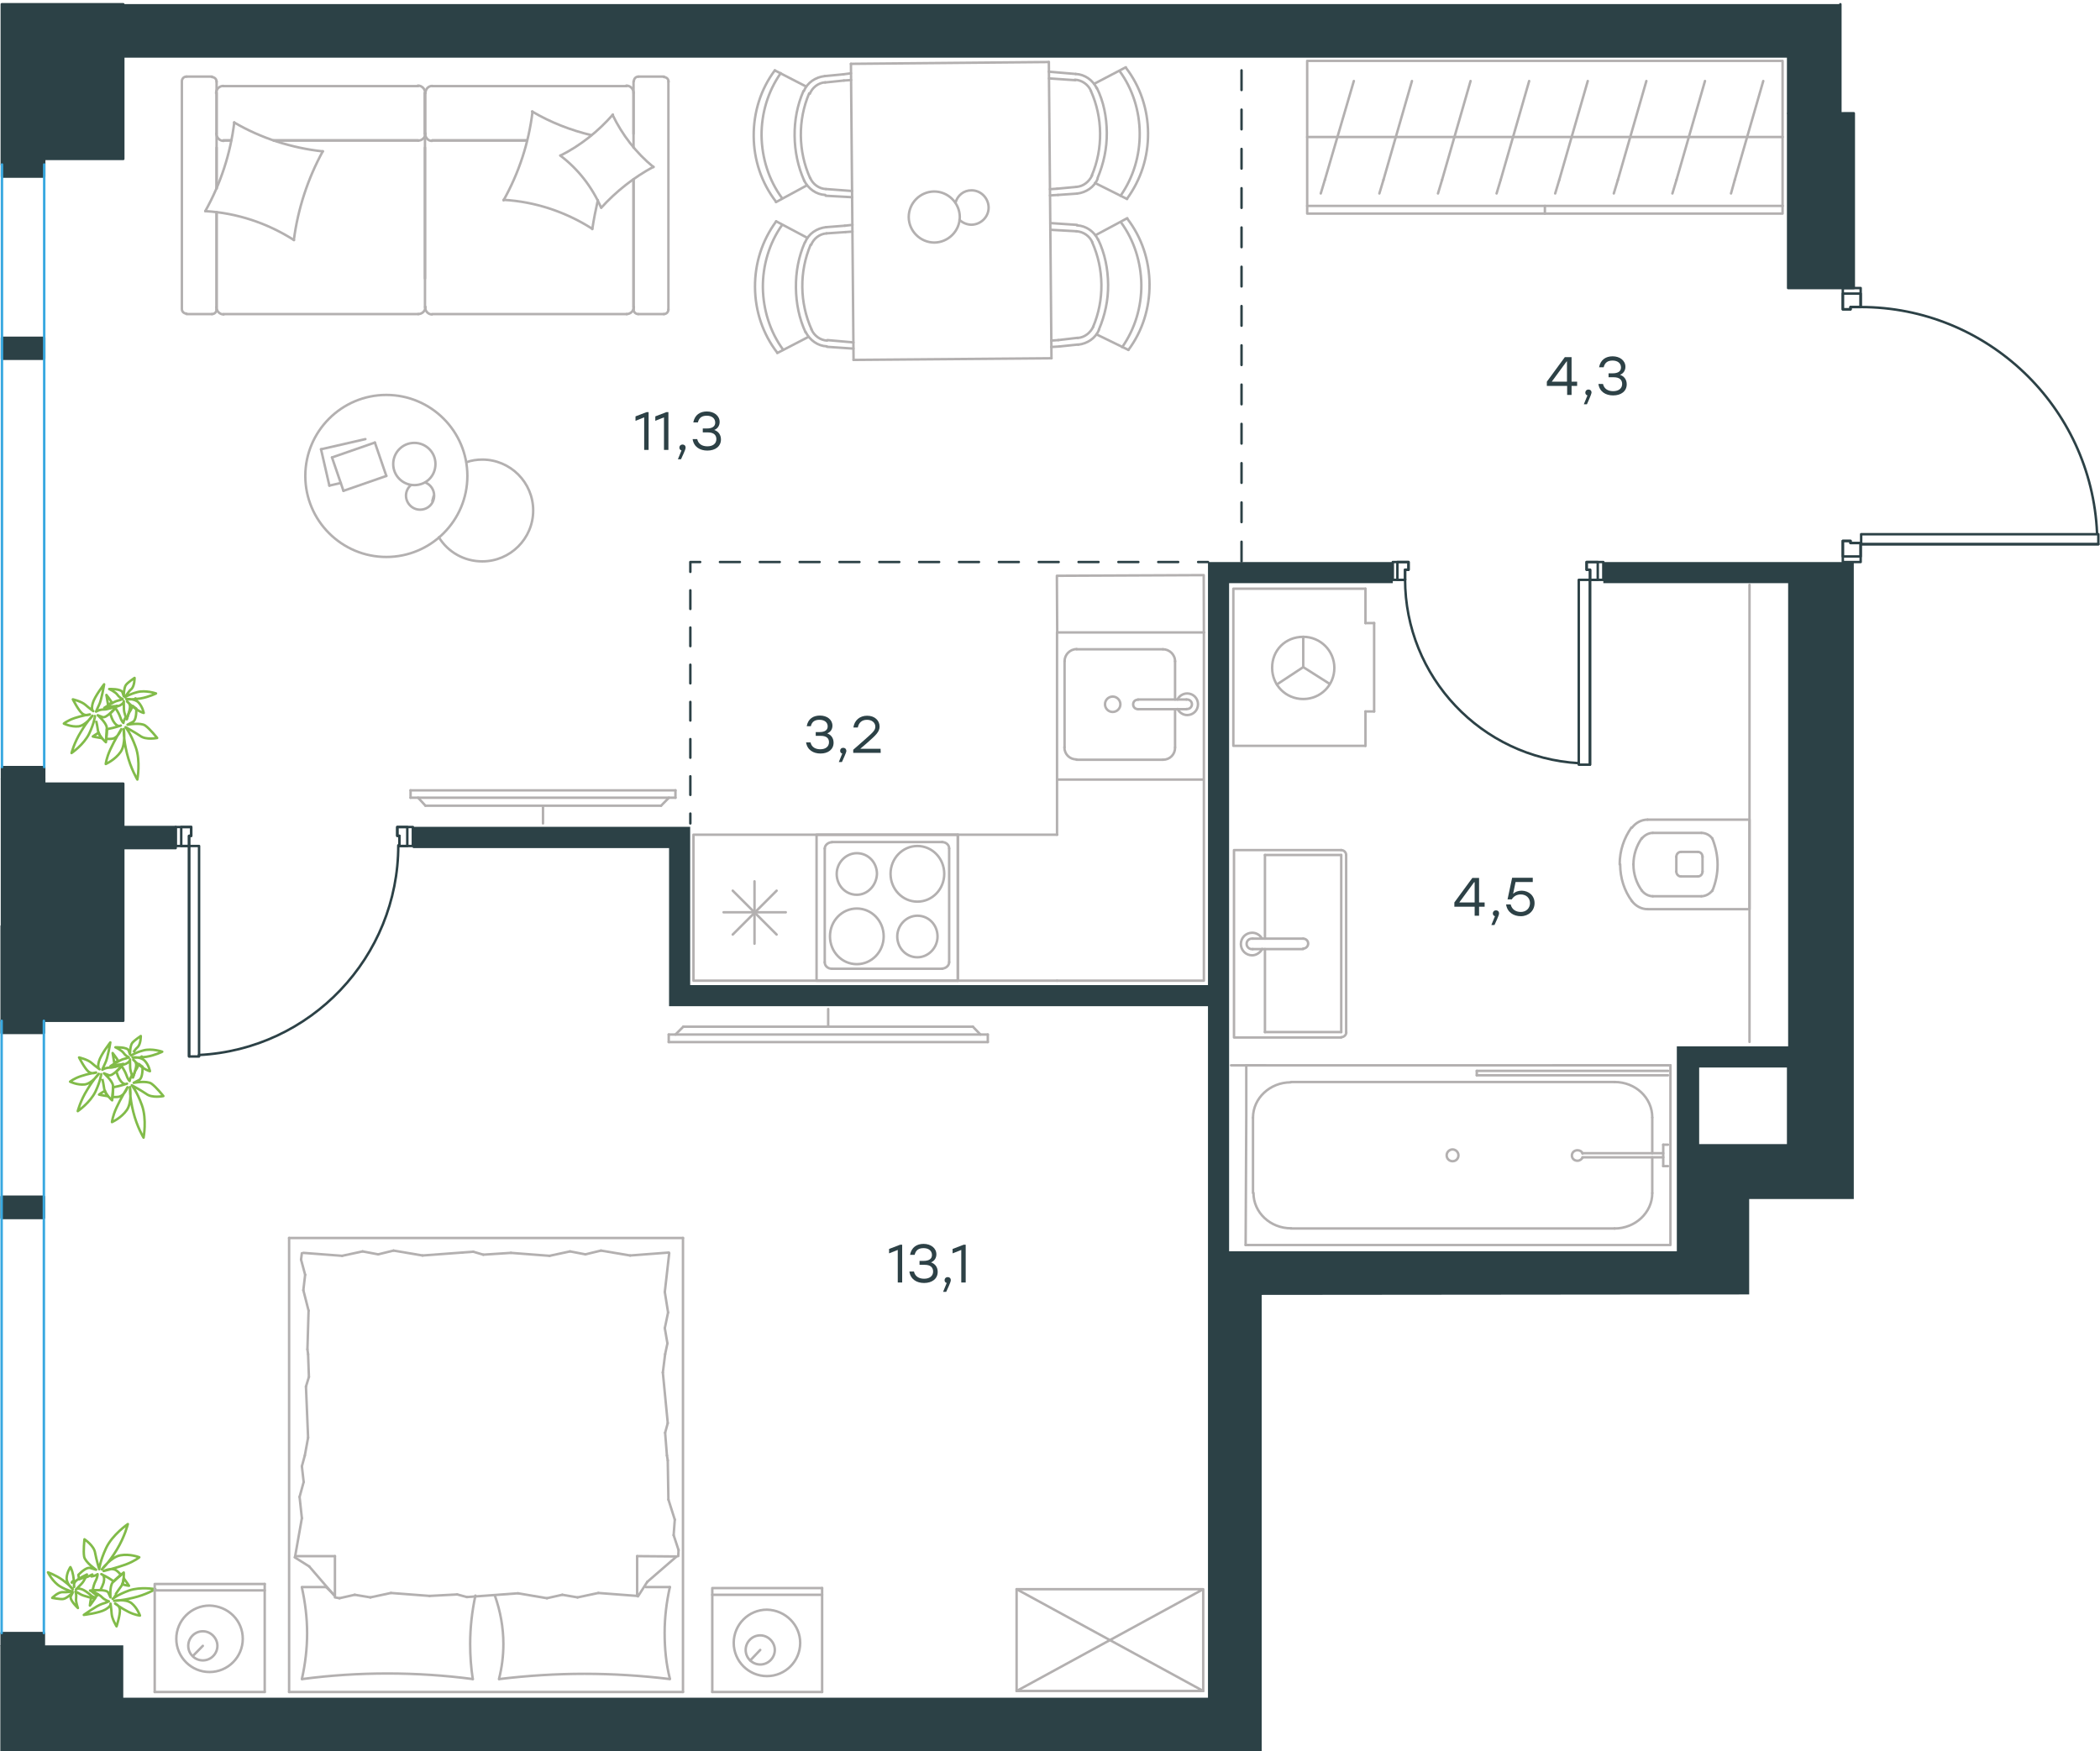 <?xml version="1.0" encoding="utf-8"?>
<!-- Generator: Adobe Illustrator 26.5.0, SVG Export Plug-In . SVG Version: 6.00 Build 0)  -->
<svg version="1.1" id="Слой_1" xmlns="http://www.w3.org/2000/svg" xmlns:xlink="http://www.w3.org/1999/xlink" x="0px" y="0px"
	 viewBox="0 0 1282.8 1070" style="enable-background:new 0 0 1282.8 1070;" xml:space="preserve">
<style type="text/css">
	.st0{fill:#2C4146;}
	.st1{fill:none;stroke:#2C4146;stroke-width:1.5;stroke-linecap:round;stroke-linejoin:round;stroke-miterlimit:10;}
	.st2{fill:none;stroke:#38A8E0;stroke-width:1.5;stroke-linecap:round;stroke-linejoin:round;stroke-miterlimit:10;}
	.st3{fill:none;stroke:#2C4146;stroke-width:1.5;stroke-linecap:round;stroke-linejoin:round;}
	.st4{fill:none;stroke:#2C4146;stroke-width:1.5;stroke-linecap:round;stroke-linejoin:round;stroke-dasharray:12.17,12.17;}
	.st5{fill:none;stroke:#2C4146;stroke-width:1.5;stroke-linecap:round;stroke-linejoin:round;stroke-dasharray:11.362,11.362;}
	.st6{fill:none;stroke:#B3B0B0;stroke-width:1.5;stroke-linecap:round;stroke-linejoin:round;stroke-miterlimit:10;}
	.st7{fill:none;stroke:#81BB49;stroke-width:1.5;stroke-linecap:round;stroke-linejoin:round;stroke-miterlimit:10;}
	
		.st8{fill:none;stroke:#2C4146;stroke-width:1.5;stroke-linecap:round;stroke-linejoin:round;stroke-miterlimit:10;stroke-dasharray:12;}
	.st9{fill:#2D4146;}
</style>
<polygon class="st0" points="107.3,518.2 107.3,505.3 75.3,505.3 75.3,478.8 27,478.8 27,476 1.2,476 1.2,511.4 1.2,565.8 1,565.8 
	1,591.7 1,623.7 26.9,623.7 27,623.7 75.3,623.7 75.3,518.2 "/>
<polygon class="st1" points="107.3,518.2 107.3,505.3 75.3,505.3 75.3,478.8 27,478.8 27,476 1.2,476 1.2,511.4 1.2,565.8 1,565.8 
	1,591.7 1,623.7 26.9,623.7 27,623.7 75.3,623.7 75.3,518.2 "/>
<path class="st0" d="M748.4,764.6l0.5,26.6l319.6-0.3v-11.5v-46.8h23.8h40.1V343.4h-40.1H979.4v10.9v2h112.9v283h-55.1h-12.9v60.5
	v0.7V766h11.6v-1.5H758.7H747l18.6,26.1h4.9h-19.7V356.3h100v-12.9h-100h-12.9v258.5H421.6V557v-38.8v-1.4v-11.6H252.2v11.6v1.4
	h156.5V557v57.8h12.9h316.3v181.6V908v0.7v32.7v95.9H75.3v-32H27h-1H0.2c0,89.5,0-24.8,0,64.7h25.9h1h48.3v-0.1H738h32.7v-304
	 M1092.3,651.5v48.3h-55.1v-48.3H1092.3z"/>
<path class="st1" d="M1092.3,651.5v48.3h-55.1v-48.3H1092.3z"/>
<path class="st0" d="M75.4,2.5L75.4,2.5H27.1l0,0H1.2v31.9V65v35.4h25.9V97h48.3V34.5h1017v34.7V176h40.1v-66.7h-0.1V69.2h-40.1h32
	V2.5l0,0"/>
<path class="st1" d="M75.3,2.6L75.3,2.6H27l0,0H1.1v31.9v30.6v35.4H27v-3.4h48.3V34.5h1017v34.7V176h40.1v-66.7v-0.1v-40l-40.2,0.1
	h32V2.6l0,0"/>
<rect x="1.2" y="468.7" class="st0" width="25.8" height="7.4"/>
<rect x="1.2" y="468.7" class="st1" width="25.8" height="7.4"/>
<rect x="1.2" y="100.5" class="st0" width="25.8" height="7.4"/>
<rect x="1.2" y="100.5" class="st1" width="25.8" height="7.4"/>
<rect x="1.2" y="206.4" class="st0" width="25.8" height="12.8"/>
<rect x="1.2" y="206.4" class="st1" width="25.8" height="12.8"/>
<line class="st2" x1="1.2" y1="100.5" x2="1.2" y2="468.7"/>
<line class="st2" x1="27" y1="100.5" x2="27" y2="468.7"/>
<path class="st1" d="M1132.5,734.9"/>
<polygon class="st1" points="1125.7,343.4 1136.6,343.4 1136.6,331.8 1130.4,331.8 1130.4,330.5 1125.7,330.5 "/>
<polygon class="st1" points="1125.7,176 1125.7,189 1130.4,189 1130.4,187.6 1136.6,187.6 1136.6,176 "/>
<polygon class="st1" points="1125.7,340 1136.6,340 1136.6,331.8 1130.4,331.8 1130.4,330.5 1125.7,330.5 "/>
<polygon class="st1" points="1136.6,179.4 1125.7,179.4 1125.7,189 1130.4,189 1130.4,187.6 1136.6,187.6 "/>
<rect x="1136.9" y="326.4" class="st1" width="144.9" height="6.1"/>
<line class="st1" x1="1281.8" y1="332.5" x2="1136.9" y2="332.5"/>
<path class="st1" d="M1136.6,187.6c77.3,0,141,60.9,144.4,138.1"/>
<polygon class="st1" points="107.3,505.3 107.3,516.9 115.5,516.9 115.5,510.7 116.8,510.7 116.8,505.3 "/>
<polygon class="st1" points="252.2,505.3 242.7,505.3 242.7,510.7 244,510.7 244,516.9 252.2,516.9 "/>
<rect x="115.5" y="516.9" class="st1" width="6.1" height="128.6"/>
<polygon class="st1" points="110.7,505.3 110.7,516.9 115.5,516.9 115.5,510.7 116.8,510.7 116.8,505.3 "/>
<polygon class="st1" points="248.8,516.9 248.8,505.3 242.7,505.3 242.7,510.7 244,510.7 244,516.9 "/>
<line class="st1" x1="115.5" y1="645.4" x2="115.5" y2="516.9"/>
<path class="st1" d="M121.5,644.6c68.2-3.4,121.8-59.8,121.8-128.1"/>
<polygon class="st1" points="979.4,354.3 971.3,354.3 971.3,348.1 969.2,348.1 969.2,343.4 979.4,343.4 "/>
<polygon class="st1" points="860.4,343.4 860.4,348.1 858.3,348.1 858.3,354.3 850.8,354.3 850.8,343.4 "/>
<rect x="964.4" y="354.3" class="st1" width="6.8" height="112.9"/>
<polygon class="st1" points="976,354.3 971.3,354.3 971.3,348.1 969.2,348.1 969.2,343.4 976,343.4 "/>
<polygon class="st1" points="853.6,343.4 860.4,343.4 860.4,348.1 858.3,348.1 858.3,354.3 853.6,354.3 "/>
<line class="st1" x1="971.3" y1="467.2" x2="971.3" y2="354.3"/>
<path class="st1" d="M858.3,353.9c0,59.7,46.6,109,106.1,112.4"/>
<g>
	<g>
		<line class="st3" x1="737.9" y1="343.4" x2="731.9" y2="343.4"/>
		<line class="st4" x1="719.7" y1="343.4" x2="433.8" y2="343.4"/>
		<polyline class="st3" points="427.7,343.4 421.7,343.4 421.7,349.4 		"/>
		<line class="st5" x1="421.7" y1="360.7" x2="421.7" y2="491.4"/>
		<line class="st3" x1="421.7" y1="497.1" x2="421.7" y2="503.1"/>
	</g>
</g>
<polyline class="st6" points="621,1033.2 735,1033.2 735,971 713.6,971 621,971 621,1033.2 735,971 "/>
<polyline class="st6" points="621,971 735,1033.2 621,1033.2 "/>
<path class="st7" d="M86.2,646.2c0-0.3,0.2-0.6,0.3-0.7h0.1c0,0.2,0.1,0.5,0.1,1C86.5,646.4,86.3,646.4,86.2,646.2z M69.8,649.5
	c-0.6-3.4-1-6.1-1-6.1s1.7,2.1,3.4,4.7C71.3,648.5,70.5,649,69.8,649.5z M70.3,651.8c-0.1-0.3-0.2-0.6-0.3-1c1-0.2,2.4-0.3,3.6-0.4
	l0.1,0.2C72.8,650.9,71.5,651.5,70.3,651.8z M66,669.8c-3-0.4-5.5-1-5.5-1s1.5-1.2,3.6-2.3C64.4,667.9,65.3,668.9,66,669.8z
	 M80.5,663.1c0,0,3.1,3.6,6.2,12.2c3.1,8.6,1,19.8,1,19.8s-4-6.5-6.3-15.8c-2.3-9.2-2-15.1-2-15.1s1.4,9.2-1.9,14
	c-3.4,4.9-9.1,7.4-9.1,7.4s0.3-3.5,2.8-8.9c2.5-5.5,6.7-12.4,6.7-12.4s-1.7,5-5.2,5.8c-1,0.2-2.5,0.2-4.1,0.2c0.1-1.7,0.4-4,0.4-5.9
	c0.3-0.1,0.6-0.1,0.8-0.2c3.8-0.7,7.8-2.1,7.8-2.1s-2.1,1.5-4.6-2.7c-0.7-1.2-1.3-2.8-1.9-4.6c1.2-1.1,2.4-2.4,3.2-3.4
	c1.3,1.9,2.3,3.8,2.7,4.9c1.2,3.6,2.2,4.2,2.2,4.2s0.1-1.7,1.6-3.7c0.3,0.8,0.5,1.2,0.5,1.2s0.5-1.5,1.1-3.3c0.9-1.3,1.8-3,2.5-4.6
	c0.6,0.6,1.3,1,2.1,1.6l0.1,0.2c0,3.4-0.4,6.9-2,7.9l-3.4,1.8c0,0,8-1.5,10.8,0.5c2.9,2,7.3,7.6,7.3,7.6s-6.9,1.4-10.4-1.3
	C85.7,665.9,80.5,663.1,80.5,663.1z"/>
<path class="st7" d="M63.6,664.9c0.4,3.6,4.9,7.4,4.9,7.4s0.9-6.1,0.5-9.1s-5.5-7.4-5.5-7.4l2.9,1.1c2.5,1,7.6-5.4,8.9-6.9
	c-0.2,0.1-0.5,0.1-0.8,0.2c-1.7,0.7-4.9,2.1-7,2.1c-2.9-0.1-5,1.3-5,1.3s0.4-1.3,1.8-4.1c1.5-2.7,3.1-12.6,3.1-12.6s-5.9,7.5-7,11.7
	s0.4,4.7,0.4,4.7s-2.5-1.8-4.9-3.9c-2.4-2.1-7.6-3.3-7.6-3.3s3.5,6.9,5.8,8.7c2.2,1.7,4.6,0.5,4.6,0.5s-4.8,0.7-9.2,2.2
	c-4.5,1.5-6.7,3.4-6.7,3.4s4.4,2.2,9,1.7c4.6-0.7,8.5-6.5,8.5-6.5s-3,3-7,9.7c-4.2,6.7-5.8,13.1-5.8,13.1s7.5-5.1,10.8-11.9
	c3.2-6.8,3.5-10.7,3.5-10.7S63.1,661,63.6,664.9z"/>
<path class="st7" d="M84.2,639.7c1.9-2.1,1.8-6.7,1.8-6.7s-3.8,2.5-5.2,4.2s-1.4,7-1.4,7l-0.8-2.3c-0.8-2.3-8.1-2-8.1-2
	s3.8,1.7,5.1,3.6c1.4,1.9,3.1,2.5,3.1,2.5s-0.8,0.5-2.9,1c-2.3,0.4-8.3,4.4-8.3,4.4s6.9-0.1,9.6-1.5c2.7-1.5,2.3-2.6,2.3-2.6
	s0,2.4,0.1,4.8c0,2.5,1.7,6.3,1.7,6.3s2.1-5.6,2-7.8s-1.8-3.1-1.8-3.1s2.5,2.6,5.4,4.6s4.8,2.4,4.8,2.4s-0.7-3.8-3.2-6.4
	c-2.5-2.6-7.4-2-7.4-2s2.8,0.4,8.4-0.4c5.4-0.9,9.7-3.1,9.7-3.1s-6.3-2.2-11.5-0.8s-7.4,3.1-7.4,3.1S82.2,641.4,84.2,639.7z"/>
<path class="st7" d="M44.6,966.7c-0.2,0.2-0.6,0.2-0.7,0.3l-0.1-0.1c0.1-0.1,0.3-0.4,0.6-0.8C44.6,966.4,44.7,966.5,44.6,966.7z
	 M58.5,976c-1.9,2.8-3.6,5-3.6,5s0.3-2.7,0.9-5.8C56.8,975.7,57.7,975.9,58.5,976z M59.8,974.1c-0.2,0.3-0.3,0.6-0.5,0.9
	c-0.8-0.6-1.9-1.5-2.8-2.2v-0.2C57.4,972.9,58.7,973.4,59.8,974.1z M75.6,964.3c1.8,2.4,3.2,4.6,3.2,4.6s-1.9-0.2-4.1-0.9
	C75.3,966.8,75.5,965.5,75.6,964.3z M60.6,958.8c0,0,0.4-4.7,4.2-12.9c3.9-8.3,13.3-14.7,13.3-14.7s-1.8,7.5-6.7,15.6
	c-4.9,8.1-9.2,12.1-9.2,12.1s5.5-7.5,11.3-8.6c5.9-1.1,11.6,1.2,11.6,1.2s-2.7,2.3-8.3,4.4c-5.7,2.1-13.5,4-13.5,4s4.8-2.4,7.7-0.4
	c0.9,0.6,1.9,1.6,3,2.8c-1.3,1.1-3.1,2.6-4.4,3.9c-0.3-0.1-0.5-0.4-0.7-0.4c-3.1-2.2-7-4-7-4s2.6,0.4,1.4,5.2
	c-0.4,1.3-1.1,2.9-2,4.6c-1.6-0.1-3.4,0-4.7,0.2c0.4-2.3,1-4.3,1.6-5.4c1.7-3.4,1.4-4.6,1.4-4.6s-1.3,1.1-3.7,1.4
	c0.4-0.8,0.5-1.2,0.5-1.2s-1.4,0.7-3.1,1.5c-1.6,0.2-3.4,0.8-5,1.5c-0.1-0.8-0.2-1.6-0.4-2.6v-0.2c2.4-2.4,5.2-4.6,7.1-4.2l3.7,1.1
	c0,0-6.7-4.6-7.3-8s0.2-10.6,0.2-10.6s5.9,3.9,6.5,8.3C58.9,953.1,60.6,958.8,60.6,958.8z"/>
<path class="st7" d="M73.8,969.5c2.3-2.9,1.8-8.7,1.8-8.7s-4.9,3.7-6.8,6.1c-1.9,2.4-1.3,9.1-1.3,9.1l-1.3-2.8
	c-1-2.4-9.2-1.5-11.2-1.4c0.2,0,0.4,0.3,0.7,0.4c1.7,0.7,4.9,2,6.4,3.5c2,2.1,4.4,2.7,4.4,2.7s-1.2,0.7-4.2,1.6
	c-3,0.9-11.1,6.7-11.1,6.7s9.5-1.1,13.2-3.3c3.8-2.2,3.1-3.6,3.1-3.6s0.5,3,0.7,6.2s3,7.7,3,7.7s2.4-7.4,2-10.3
	c-0.3-2.8-2.9-3.6-2.9-3.6s3.9,2.9,8.1,5s7.1,2.3,7.1,2.3s-1.6-4.7-5.2-7.6c-3.8-2.8-10.6-1.4-10.6-1.4s4.2,0,11.8-1.9
	c7.7-1.8,13.4-5.2,13.4-5.2s-8.9-1.7-16.1,0.8c-7.1,2.6-10,5.1-10,5.1S71.4,972.7,73.8,969.5z"/>
<g>
	<rect x="1" y="997.8" class="st0" width="25.8" height="7.5"/>
	<rect x="1" y="997.8" class="st1" width="25.8" height="7.5"/>
	<rect x="1" y="623.6" class="st0" width="25.8" height="7.5"/>
	<rect x="1" y="623.6" class="st1" width="25.8" height="7.5"/>
	<rect x="1" y="731.2" class="st0" width="25.8" height="13"/>
	<rect x="1" y="731.2" class="st1" width="25.8" height="13"/>
	<line class="st2" x1="1" y1="623.7" x2="1" y2="997.8"/>
	<line class="st2" x1="26.8" y1="623.7" x2="26.8" y2="997.8"/>
	<path class="st7" d="M38,972.8c-2.8,0.1-6.1,3.5-6.1,3.5s4.5,0.9,6.6,0.7c2.2-0.2,5.9-3.9,5.9-3.9l-1.1,2.2
		c-1.1,2.2,4.3,7.2,4.3,7.2s-1.5-3.9-1.1-6.1c0.3-2.4-0.4-3.9-0.4-3.9s0.9,0.2,2.7,1.4c1.9,1.3,8.9,2.8,8.9,2.8s-4.9-4.8-7.8-5.7
		s-3.5,0.2-3.5,0.2s1.6-1.7,3.4-3.5s3.3-5.7,3.3-5.7s-5.4,2.5-6.9,4.1s-0.9,3.5-0.9,3.5s0-3.6-0.6-7s-1.7-5.1-1.7-5.1
		s-2.2,3.2-2.3,6.8c0,3.6,3.8,6.7,3.8,6.7s-1.7-2.3-6.2-5.6c-4.5-3.2-9-4.7-9-4.7s2.9,6,7.6,8.7s7.4,3,7.4,3S40.7,973,38,972.8z"/>
</g>
<path class="st7" d="M82.4,427.4c0-0.3,0.2-0.6,0.3-0.7h0.1c0,0.2,0.1,0.5,0.1,1C82.6,427.6,82.5,427.6,82.4,427.4z M66,430.7
	c-0.6-3.4-1-6.1-1-6.1s1.7,2.1,3.4,4.7C67.4,429.7,66.6,430.2,66,430.7z M66.5,432.9c-0.1-0.3-0.2-0.6-0.3-1c1-0.2,2.4-0.3,3.6-0.4
	l0.1,0.2C68.9,432.1,67.7,432.7,66.5,432.9z M62.2,451c-3-0.4-5.5-1-5.5-1s1.5-1.2,3.6-2.3C60.6,449.1,61.4,450.1,62.2,451z
	 M76.7,444.3c0,0,3.1,3.6,6.2,12.2s1,19.8,1,19.8s-4-6.5-6.3-15.8c-2.3-9.2-2-15.1-2-15.1s1.4,9.2-1.9,14c-3.4,4.9-9.1,7.4-9.1,7.4
	s0.3-3.5,2.8-8.9c2.5-5.5,6.7-12.4,6.7-12.4s-1.7,5-5.2,5.8c-1,0.2-2.5,0.2-4.1,0.2c0.1-1.7,0.4-4,0.4-5.9c0.3-0.1,0.6-0.1,0.8-0.2
	c3.8-0.7,7.8-2.1,7.8-2.1s-2.1,1.5-4.6-2.7c-0.7-1.2-1.3-2.8-1.9-4.6c1.2-1.1,2.4-2.4,3.2-3.4c1.3,1.9,2.3,3.8,2.7,4.9
	c1.2,3.6,2.2,4.2,2.2,4.2s0.1-1.7,1.6-3.7c0.3,0.8,0.5,1.2,0.5,1.2s0.5-1.5,1.1-3.3c0.9-1.3,1.8-3,2.5-4.6c0.6,0.6,1.3,1,2.1,1.6
	l0.1,0.2c0,3.4-0.4,6.9-2,7.9l-3.4,1.8c0,0,8-1.5,10.8,0.5c2.9,2,7.3,7.6,7.3,7.6s-6.9,1.4-10.4-1.3
	C81.9,447.1,76.7,444.3,76.7,444.3z"/>
<path class="st7" d="M59.8,446.1c0.4,3.6,4.9,7.4,4.9,7.4s0.9-6.1,0.5-9.1s-5.5-7.4-5.5-7.4l2.9,1.1c2.5,1,7.6-5.4,8.9-6.9
	c-0.2,0.1-0.5,0.1-0.8,0.2c-1.7,0.7-4.9,2.1-7,2.1c-2.9-0.1-5,1.3-5,1.3s0.4-1.3,1.8-4.1c1.5-2.7,3.1-12.6,3.1-12.6s-5.9,7.5-7,11.7
	s0.4,4.7,0.4,4.7s-2.5-1.8-4.9-3.9s-7.6-3.3-7.6-3.3s3.5,6.9,5.8,8.7c2.2,1.7,4.6,0.5,4.6,0.5s-4.8,0.7-9.2,2.2
	c-4.5,1.5-6.7,3.4-6.7,3.4s4.4,2.2,9,1.7c4.6-0.7,8.5-6.5,8.5-6.5s-3,3-7,9.7c-4.2,6.7-5.8,13.1-5.8,13.1s7.5-5.1,10.8-11.9
	c3.2-6.8,3.5-10.7,3.5-10.7S59.3,442.2,59.8,446.1z"/>
<path class="st7" d="M80.4,420.9c1.9-2.1,1.8-6.7,1.8-6.7s-3.8,2.5-5.2,4.2c-1.4,1.7-1.4,7-1.4,7l-0.8-2.4c-0.8-2.3-8.1-2-8.1-2
	s3.8,1.7,5.1,3.6c1.4,1.9,3.1,2.5,3.1,2.5s-0.8,0.5-2.9,1c-2.3,0.4-8.3,4.4-8.3,4.4s6.9-0.1,9.6-1.5c2.7-1.5,2.3-2.6,2.3-2.6
	s0,2.4,0.1,4.8c0,2.5,1.7,6.3,1.7,6.3s2.1-5.6,2-7.8c-0.1-2.2-1.8-3.1-1.8-3.1s2.5,2.6,5.4,4.6s4.8,2.4,4.8,2.4s-0.7-3.8-3.2-6.4
	s-7.4-2-7.4-2s2.8,0.4,8.4-0.4c5.4-0.9,9.7-3.1,9.7-3.1s-6.3-2.2-11.5-0.8c-5.2,1.4-7.4,3.1-7.4,3.1S78.3,422.6,80.4,420.9z"/>
<polyline class="st6" points="760.9,760.7 1020.4,760.7 1020.4,650.9 "/>
<line class="st6" x1="762.7" y1="760.7" x2="762.7" y2="760.7"/>
<line class="st6" x1="1009.3" y1="682.9" x2="1009.3" y2="704.6"/>
<polyline class="st6" points="760.9,760.7 761.3,681.8 761.3,650.9 1018.9,650.9 "/>
<line class="st6" x1="765.4" y1="728.9" x2="765.4" y2="682.9"/>
<line class="st6" x1="1009.3" y1="707.1" x2="1009.3" y2="728.9"/>
<line class="st6" x1="986.3" y1="750.6" x2="788.6" y2="750.6"/>
<line class="st6" x1="788.6" y1="661.1" x2="986.3" y2="661.1"/>
<path class="st6" d="M765.7,728.9c0,11.9,10.2,21.6,23,21.6"/>
<path class="st6" d="M1009.3,682.7c0-11.9-10.2-21.6-23-21.6"/>
<path class="st6" d="M788.4,661.3c-12.6,0-23,9.7-23,21.6"/>
<path class="st6" d="M986.3,750.6c12.6,0,23-9.7,23-21.6"/>
<path class="st6" d="M883.7,705.9c0-2,1.7-3.6,3.6-3.6s3.6,1.6,3.6,3.6s-1.5,3.6-3.6,3.6C885.4,709.5,883.7,708,883.7,705.9"/>
<line class="st6" x1="902.1" y1="657" x2="902.1" y2="654.3"/>
<line class="st6" x1="1018.9" y1="657" x2="902.1" y2="657"/>
<line class="st6" x1="902.1" y1="654.3" x2="1019" y2="654.3"/>
<polyline class="st6" points="1020.4,650.9 1020.4,650.9 948.8,650.9 "/>
<line class="st6" x1="1018.9" y1="712.5" x2="1016" y2="712.5"/>
<line class="st6" x1="1016" y1="707.1" x2="966.7" y2="707.1"/>
<line class="st6" x1="966.7" y1="704.6" x2="1016" y2="704.6"/>
<line class="st6" x1="1016" y1="712.5" x2="1016" y2="699.4"/>
<line class="st6" x1="1016" y1="699.4" x2="1018.9" y2="699.4"/>
<path class="st6" d="M966.7,704.8c-0.5-1.4-1.7-2-3.1-2c-1.9,0-3.4,1.4-3.4,3.2s1.4,3.2,3.4,3.2c1.4,0,2.7-0.9,3.1-2"/>
<line class="st6" x1="796" y1="573.5" x2="765.2" y2="573.5"/>
<line class="st6" x1="772.7" y1="579.9" x2="772.7" y2="630.6"/>
<polyline class="st6" points="819.3,519.4 753.8,519.4 753.8,633.9 819.3,633.9 "/>
<line class="st6" x1="819.3" y1="522.4" x2="772.7" y2="522.4"/>
<line class="st6" x1="819.3" y1="630.6" x2="819.3" y2="522.4"/>
<line class="st6" x1="772.7" y1="630.6" x2="819.3" y2="630.6"/>
<line class="st6" x1="765.2" y1="579.9" x2="796" y2="579.9"/>
<line class="st6" x1="772.7" y1="522.4" x2="772.7" y2="573.5"/>
<line class="st6" x1="822.3" y1="522.4" x2="822.3" y2="630.6"/>
<path class="st6" d="M819.3,633.7c1.7,0,3.1-1.4,3.1-3"/>
<path class="st6" d="M822.3,522.4c0-1.7-1.4-3-3.1-3"/>
<path class="st6" d="M770.7,573.2c-1.2-2.1-3.5-3.3-5.8-3.3c-3.9,0-6.9,3.1-6.9,6.9c0,3.9,3.1,6.9,6.9,6.9c2.5,0,5-1.7,6.1-3.9"/>
<path class="st6" d="M765.2,573.5h-0.6c-1.7,0-3.1,1.4-3.1,3.2c0,1.7,1.4,3.2,3.1,3.2h0.6"/>
<path class="st6" d="M796,579.6L796,579.6c1.7,0,3.1-1.4,3.1-3.1c0-1.7-1.4-3-3.1-3"/>
<line class="st6" x1="1040" y1="523.5" x2="1040" y2="532.5"/>
<polyline class="st6" points="1006.4,555.5 1068.7,555.5 1068.7,500.8 1006.4,500.8 "/>
<line class="st6" x1="1024" y1="532.5" x2="1024" y2="523.5"/>
<line class="st6" x1="1037.2" y1="535.5" x2="1026.8" y2="535.5"/>
<line class="st6" x1="1026.8" y1="520.5" x2="1037.2" y2="520.5"/>
<line class="st6" x1="1039.3" y1="547.6" x2="1009.6" y2="547.6"/>
<line class="st6" x1="1009.6" y1="508.9" x2="1039.3" y2="508.9"/>
<path class="st6" d="M1040,523.5c0-1.6-1.2-3-2.8-3"/>
<path class="st6" d="M996.9,550.6c2.3,3,5.8,4.9,9.5,4.9"/>
<path class="st6" d="M1037.2,535.5c1.6,0,2.8-1.4,2.8-3"/>
<path class="st6" d="M1024,532.5c0,1.6,1.2,3,2.8,3"/>
<path class="st6" d="M989.7,528.1v0.2c0,8.1,2.5,16,7.2,22.3"/>
<path class="st6" d="M996.6,505.6c-4.6,6.5-7.2,14.1-7.2,22.5c0-0.2,0-0.2,0,0"/>
<path class="st6" d="M1006.4,500.8c-3.7,0-7.2,1.9-9.5,4.9"/>
<path class="st6" d="M1002.9,544.1c1.6,2.1,4.2,3.5,6.7,3.5"/>
<path class="st6" d="M997.8,528.1v0.2c0,5.8,1.9,11.4,5.1,15.8"/>
<path class="st6" d="M1026.8,520.5c-1.6,0-2.8,1.4-2.8,3"/>
<path class="st6" d="M1009.6,508.9c-2.5,0-5.1,1.4-6.7,3.5"/>
<path class="st6" d="M1002.9,512.1c-3.2,4.6-5.1,10.2-5.1,16"/>
<path class="st6" d="M1046,544.3c2.1-5.1,3.2-10.4,3.2-16s-1.2-10.9-3.2-16"/>
<path class="st6" d="M1046,512.4c-1.6-2.3-4.2-3.5-6.7-3.5"/>
<path class="st6" d="M1039.3,547.6c2.5,0,5.1-1.4,6.7-3.5"/>
<line class="st6" x1="834.1" y1="434.7" x2="834.1" y2="455.7"/>
<line class="st6" x1="796.1" y1="407.6" x2="780" y2="418.2"/>
<line class="st6" x1="796.1" y1="407.6" x2="796.1" y2="389.1"/>
<line class="st6" x1="839.4" y1="380.7" x2="834.1" y2="380.7"/>
<line class="st6" x1="839.4" y1="434.7" x2="839.4" y2="380.7"/>
<line class="st6" x1="796.1" y1="407.6" x2="812" y2="417.7"/>
<polyline class="st6" points="834.1,455.7 753.4,455.7 753.4,359.7 834.1,359.7 "/>
<line class="st6" x1="834.1" y1="359.7" x2="834.1" y2="380.7"/>
<line class="st6" x1="834.1" y1="434.7" x2="839.4" y2="434.7"/>
<path class="st6" d="M796.1,389.1c10.4,0,19,8.4,19,19s-8.4,19-19,19s-19-8.4-19-19C777,397.2,785.3,389.1,796.1,389.1"/>
<line class="st6" x1="752" y1="650.9" x2="772.9" y2="650.9"/>
<line class="st6" x1="1068.7" y1="357.3" x2="1068.7" y2="636.6"/>
<line class="st6" x1="508.2" y1="514.5" x2="575.7" y2="514.5"/>
<line class="st6" x1="585.1" y1="599.2" x2="585.1" y2="510"/>
<path class="st6" d="M523.4,546.7c6.7,0,12-5.8,12.3-12.7c0-7-5.3-12.7-12.3-12.7c-6.7,0-12.3,5.8-12.3,12.7
	S516.4,546.7,523.4,546.7"/>
<path class="st6" d="M560.4,550.9c9.1,0,16.4-7.6,16.4-17s-7.3-17-16.4-17c-9.1,0-16.4,7.6-16.4,17
	C544,543.3,551.3,550.9,560.4,550.9"/>
<path class="st6" d="M560.4,584.9c6.7,0,12.3-5.8,12.3-12.7c0-7-5.3-12.7-12.3-12.7c-6.7,0-12.3,5.8-12.3,12.7
	C548.1,579.1,553.4,584.9,560.4,584.9"/>
<path class="st6" d="M523.4,589.1c9.1,0,16.4-7.6,16.4-17s-7.3-17-16.4-17c-9.1,0-16.4,7.6-16.4,17
	C507,581.6,514.3,589.1,523.4,589.1"/>
<line class="st6" x1="579.8" y1="518.5" x2="579.8" y2="587.9"/>
<line class="st6" x1="575.7" y1="591.9" x2="508.2" y2="591.9"/>
<line class="st6" x1="503.8" y1="587.9" x2="503.8" y2="518.5"/>
<path class="st6" d="M579.8,587.9c0,2.1-2.1,3.9-4.4,3.9"/>
<path class="st6" d="M503.8,518.5c0-2.1,2.1-3.9,4.4-3.9"/>
<path class="st6" d="M575.4,514.5c2.6,0,4.4,1.8,4.4,3.9"/>
<path class="st6" d="M508.2,591.9c-2.6,0-4.4-1.8-4.4-3.9"/>
<rect x="498.8" y="510" class="st6" width="86.3" height="89.2"/>
<polyline class="st6" points="735.4,386.4 735.4,599.2 645.7,599.2 "/>
<line class="st6" x1="645.7" y1="510" x2="645.7" y2="386.4"/>
<line class="st6" x1="724.7" y1="427.4" x2="695.2" y2="427.4"/>
<line class="st6" x1="717.8" y1="456.6" x2="717.8" y2="433.3"/>
<line class="st6" x1="650.3" y1="404" x2="650.3" y2="456.6"/>
<line class="st6" x1="717.8" y1="427.4" x2="717.8" y2="404"/>
<line class="st6" x1="710.4" y1="396.7" x2="657.6" y2="396.7"/>
<line class="st6" x1="695.2" y1="433.3" x2="724.7" y2="433.3"/>
<line class="st6" x1="657.6" y1="464.2" x2="710.4" y2="464.2"/>
<path class="st6" d="M695.2,433.3L695.2,433.3c-1.7,0-3-1.2-3-2.9s1.2-2.9,3-2.9"/>
<path class="st6" d="M717.8,456.8c0,4.2-3.2,7.4-7.4,7.4"/>
<path class="st6" d="M719.3,427.4c1-2.2,3.4-3.7,5.9-3.7c3.7,0,6.6,2.9,6.6,6.6s-2.9,6.6-6.6,6.6c-2.5,0-4.7-1.5-5.9-3.7"/>
<path class="st6" d="M650.3,404c0-3.9,3.2-7.4,7.4-7.4"/>
<path class="st6" d="M710.4,396.7c3.9,0,7.4,3.2,7.4,7.4"/>
<path class="st6" d="M657.6,464c-4.2,0-7.4-3.2-7.4-7.4"/>
<path class="st6" d="M724.7,427.4h0.5c1.5,0,2.9,1.2,2.9,2.9c0,1.5-1.2,2.9-2.9,2.9h-0.5"/>
<path class="st6" d="M679.7,425.6c-2.5,0-4.7,2-4.7,4.7c0,2.5,2,4.7,4.7,4.7c2.5,0,4.7-2,4.7-4.7
	C684.4,427.9,682.4,425.6,679.7,425.6"/>
<line class="st6" x1="645.8" y1="476.3" x2="735" y2="476.3"/>
<polyline class="st6" points="645.7,599.2 423.6,599.2 423.6,510 645.8,510 "/>
<polyline class="st6" points="735.4,386.4 735.3,351.4 645.6,351.8 645.8,386.4 "/>
<line class="st6" x1="645.8" y1="386.4" x2="735.4" y2="386.4"/>
<line class="st6" x1="188.9" y1="957.1" x2="204.4" y2="975.1"/>
<line class="st6" x1="180" y1="951.5" x2="188.9" y2="957.1"/>
<line class="st6" x1="417.2" y1="1033.8" x2="417.2" y2="756.4"/>
<line class="st6" x1="389.2" y1="950.8" x2="389.2" y2="974.9"/>
<line class="st6" x1="176.6" y1="756.4" x2="176.6" y2="1033.8"/>
<line class="st6" x1="176.6" y1="1033.8" x2="417.2" y2="1033.8"/>
<line class="st6" x1="204.6" y1="950.8" x2="180.5" y2="950.8"/>
<line class="st6" x1="199.2" y1="969.7" x2="184.4" y2="969.7"/>
<line class="st6" x1="204.6" y1="950.8" x2="204.6" y2="974.9"/>
<line class="st6" x1="204.6" y1="974.9" x2="199.2" y2="969.7"/>
<line class="st6" x1="409.2" y1="969.7" x2="394.5" y2="969.7"/>
<line class="st6" x1="395.4" y1="966.5" x2="413.3" y2="951"/>
<line class="st6" x1="389.7" y1="975.4" x2="395.4" y2="966.5"/>
<line class="st6" x1="389.2" y1="950.8" x2="413.3" y2="951"/>
<line class="st6" x1="312.1" y1="765.5" x2="295.2" y2="766.6"/>
<line class="st6" x1="258.1" y1="767.1" x2="240.4" y2="764.1"/>
<line class="st6" x1="231" y1="766.4" x2="221.5" y2="764.6"/>
<line class="st6" x1="240.4" y1="764.1" x2="231" y2="766.4"/>
<line class="st6" x1="295.2" y1="766.6" x2="289.1" y2="764.8"/>
<line class="st6" x1="289.1" y1="764.8" x2="258.1" y2="767.1"/>
<line class="st6" x1="209" y1="767.3" x2="185.3" y2="765.5"/>
<line class="st6" x1="221.5" y1="764.6" x2="209" y2="767.3"/>
<line class="st6" x1="384.9" y1="767.1" x2="367.1" y2="764.1"/>
<line class="st6" x1="357.6" y1="766.4" x2="348.2" y2="764.6"/>
<line class="st6" x1="367.1" y1="764.1" x2="357.6" y2="766.4"/>
<line class="st6" x1="408.6" y1="765.3" x2="384.9" y2="767.1"/>
<line class="st6" x1="335.7" y1="767.3" x2="312.1" y2="765.5"/>
<line class="st6" x1="348.2" y1="764.6" x2="335.7" y2="767.3"/>
<line class="st6" x1="176.6" y1="756.4" x2="417.2" y2="756.4"/>
<path class="st6" d="M184.6,1025.9c17.3-2.3,34.6-3.4,52.1-3.4c17.3,0,34.8,1.1,52.1,3.4"/>
<path class="st6" d="M409.2,1025.7c-2.3-9.1-3.2-18.4-3.2-28c0-9.3,1.1-18.7,3.2-28"/>
<path class="st6" d="M184.4,969.9c2,9.1,3.2,18.4,3.2,28c0,9.3-1.1,18.7-3.2,28"/>
<path class="st6" d="M305,1025.9c17.3-2.1,34.6-3.2,52.1-3.2c17.3,0,34.8,1.1,52.1,3.2"/>
<line class="st6" x1="406.3" y1="827.4" x2="407.7" y2="820.8"/>
<line class="st6" x1="406.1" y1="811.5" x2="408.1" y2="801.9"/>
<line class="st6" x1="407.7" y1="820.8" x2="406.1" y2="811.5"/>
<line class="st6" x1="406.1" y1="789.4" x2="408.8" y2="765.7"/>
<line class="st6" x1="408.1" y1="801.9" x2="406.1" y2="789.4"/>
<line class="st6" x1="407.4" y1="889.3" x2="406.3" y2="875.4"/>
<line class="st6" x1="404.9" y1="838.6" x2="406.3" y2="827.4"/>
<line class="st6" x1="406.3" y1="875.4" x2="407.9" y2="869.5"/>
<line class="st6" x1="407.9" y1="869.5" x2="404.9" y2="838.6"/>
<line class="st6" x1="407.9" y1="892.3" x2="407.4" y2="889.3"/>
<line class="st6" x1="414.3" y1="950.8" x2="414.5" y2="947.1"/>
<line class="st6" x1="411.5" y1="938" x2="412.2" y2="928.5"/>
<line class="st6" x1="414.5" y1="947.1" x2="411.5" y2="938"/>
<line class="st6" x1="408.3" y1="916.2" x2="407.9" y2="892.3"/>
<line class="st6" x1="412.2" y1="928.5" x2="408.3" y2="916.2"/>
<path class="st6" d="M302.3,974.9c3.4,9.6,5.2,19.6,5.2,29.6c0,7.3-0.9,14.3-2.7,21.4"/>
<line class="st6" x1="186.2" y1="889.3" x2="184.4" y2="895.9"/>
<line class="st6" x1="185.5" y1="905.5" x2="183" y2="914.6"/>
<line class="st6" x1="184.4" y1="895.9" x2="185.5" y2="905.5"/>
<line class="st6" x1="184.4" y1="927.6" x2="180.3" y2="950.8"/>
<line class="st6" x1="183" y1="914.6" x2="184.4" y2="927.6"/>
<line class="st6" x1="188.2" y1="827.4" x2="188.7" y2="841.3"/>
<line class="st6" x1="188.2" y1="878.4" x2="186.2" y2="889.3"/>
<line class="st6" x1="188.7" y1="841.3" x2="186.9" y2="847.2"/>
<line class="st6" x1="186.9" y1="847.2" x2="188.2" y2="878.4"/>
<line class="st6" x1="187.8" y1="824.5" x2="188.2" y2="827.4"/>
<line class="st6" x1="184.4" y1="765.7" x2="183.9" y2="769.6"/>
<line class="st6" x1="186.4" y1="778.9" x2="185.3" y2="788.3"/>
<line class="st6" x1="183.9" y1="769.6" x2="186.4" y2="778.9"/>
<line class="st6" x1="188.5" y1="800.8" x2="187.8" y2="824.4"/>
<line class="st6" x1="185.3" y1="788.3" x2="188.5" y2="800.8"/>
<path class="st6" d="M288.8,1025.9c-1.1-7.1-1.6-14.3-1.6-21.4c0-10,1.1-19.8,3.2-29.6"/>
<line class="st6" x1="262.4" y1="975.1" x2="279.3" y2="974.2"/>
<line class="st6" x1="316.4" y1="973.5" x2="334.1" y2="976.5"/>
<line class="st6" x1="343.5" y1="974.4" x2="352.8" y2="976"/>
<line class="st6" x1="334.1" y1="976.5" x2="343.5" y2="974.4"/>
<line class="st6" x1="279.3" y1="974.2" x2="285.2" y2="975.8"/>
<line class="st6" x1="285.2" y1="975.8" x2="316.4" y2="973.5"/>
<line class="st6" x1="365.5" y1="973.3" x2="389.2" y2="975.1"/>
<line class="st6" x1="352.8" y1="976" x2="365.5" y2="973.3"/>
<line class="st6" x1="204.6" y1="976" x2="207.4" y2="976.5"/>
<line class="st6" x1="216.7" y1="974.4" x2="226.3" y2="976"/>
<line class="st6" x1="207.4" y1="976.5" x2="216.7" y2="974.4"/>
<line class="st6" x1="238.8" y1="973.3" x2="262.4" y2="975.1"/>
<line class="st6" x1="226.2" y1="976" x2="238.8" y2="973.3"/>
<line class="st6" x1="502.2" y1="974.4" x2="435.1" y2="974.4"/>
<line class="st6" x1="502.2" y1="1033.8" x2="435.1" y2="1033.8"/>
<line class="st6" x1="458.3" y1="1014.5" x2="464.4" y2="1008.1"/>
<line class="st6" x1="502.2" y1="1033.8" x2="502.2" y2="970.3"/>
<polyline class="st6" points="435.1,1033.8 435.1,970.3 502.2,970.3 "/>
<path class="st6" d="M473.3,1008.1c0-4.8-4.1-8.9-8.9-8.9c-5,0-8.9,4.1-8.9,8.9c0,5,4.1,8.9,8.9,8.9
	C469.4,1017,473.3,1012.9,473.3,1008.1"/>
<path class="st6" d="M488.8,1003.8c0-10.9-8.9-20-20.3-20.3c-11.2,0-20.3,9.1-20.3,20.3s9.1,20.3,20.3,20.3S488.8,1015,488.8,1003.8
	"/>
<line class="st6" x1="161.7" y1="971.7" x2="94.5" y2="971.7"/>
<line class="st6" x1="161.7" y1="1033.8" x2="94.5" y2="1033.8"/>
<line class="st6" x1="117.8" y1="1011.8" x2="123.9" y2="1005.6"/>
<line class="st6" x1="161.7" y1="1033.8" x2="161.7" y2="967.8"/>
<polyline class="st6" points="94.5,1033.8 94.5,967.8 161.7,967.8 "/>
<path class="st6" d="M132.8,1005.6c0-4.8-4.1-8.9-8.9-8.9c-5,0-8.9,4.1-8.9,8.9c0,5,4.1,8.9,8.9,8.9
	C128.9,1014.5,132.8,1010.4,132.8,1005.6"/>
<path class="st6" d="M148.3,1001.3c0-11.2-8.9-20-20.3-20.3c-11.2,0-20.3,9.1-20.3,20.3s9.1,20.3,20.3,20.3
	S148.3,1012.5,148.3,1001.3"/>
<line class="st6" x1="408.5" y1="632.1" x2="408.5" y2="636.7"/>
<line class="st6" x1="598.9" y1="632.1" x2="594.3" y2="627.3"/>
<line class="st6" x1="417.4" y1="627.3" x2="412.6" y2="632.1"/>
<line class="st6" x1="408.5" y1="632.1" x2="603.4" y2="632.1"/>
<line class="st6" x1="603.4" y1="636.7" x2="408.5" y2="636.7"/>
<line class="st6" x1="603.4" y1="632.1" x2="603.4" y2="636.7"/>
<line class="st6" x1="594.3" y1="627.3" x2="417.4" y2="627.3"/>
<line class="st6" x1="505.9" y1="627.3" x2="505.9" y2="616.5"/>
<line class="st6" x1="412.6" y1="487.4" x2="412.6" y2="482.9"/>
<line class="st6" x1="255.4" y1="487.4" x2="259.9" y2="492.3"/>
<line class="st6" x1="403.8" y1="492.3" x2="408.6" y2="487.4"/>
<line class="st6" x1="412.6" y1="487.4" x2="250.8" y2="487.4"/>
<line class="st6" x1="250.8" y1="482.9" x2="412.6" y2="482.9"/>
<line class="st6" x1="250.8" y1="487.4" x2="250.8" y2="482.9"/>
<line class="st6" x1="259.9" y1="492.3" x2="403.8" y2="492.3"/>
<line class="st6" x1="331.7" y1="492.3" x2="331.7" y2="503.1"/>
<line class="st6" x1="657.5" y1="114.2" x2="645.7" y2="115.3"/>
<line class="st6" x1="646.3" y1="119.1" x2="641.4" y2="119.4"/>
<line class="st6" x1="645.7" y1="115.3" x2="641.4" y2="115.6"/>
<line class="st6" x1="656.9" y1="49" x2="640.8" y2="47.9"/>
<line class="st6" x1="657.1" y1="45.2" x2="640.7" y2="43.8"/>
<line class="st6" x1="657.8" y1="118.3" x2="646.3" y2="119.1"/>
<line class="st6" x1="668.4" y1="51.2" x2="687.7" y2="41.1"/>
<line class="st6" x1="668.9" y1="111.8" x2="688.5" y2="121.6"/>
<line class="st6" x1="519.8" y1="39" x2="640.7" y2="37.9"/>
<line class="st6" x1="521.4" y1="219.9" x2="519.8" y2="39"/>
<line class="st6" x1="642.3" y1="218.9" x2="521.4" y2="219.9"/>
<line class="st6" x1="640.7" y1="37.9" x2="642.3" y2="218.9"/>
<line class="st6" x1="504" y1="50.4" x2="515.5" y2="49.2"/>
<line class="st6" x1="515.2" y1="45.4" x2="519.8" y2="44.8"/>
<line class="st6" x1="515.5" y1="49.2" x2="519.9" y2="48.9"/>
<line class="st6" x1="504.6" y1="115.5" x2="520.5" y2="116.7"/>
<line class="st6" x1="504.4" y1="119.6" x2="520.5" y2="120.5"/>
<line class="st6" x1="503.8" y1="46.5" x2="515.2" y2="45.4"/>
<line class="st6" x1="492.8" y1="113.3" x2="474" y2="123.5"/>
<line class="st6" x1="492.3" y1="52.8" x2="473.3" y2="43"/>
<line class="st6" x1="658.3" y1="206.4" x2="646.5" y2="207.8"/>
<line class="st6" x1="647.1" y1="211.7" x2="642.2" y2="212"/>
<line class="st6" x1="646.5" y1="207.8" x2="642.2" y2="208.1"/>
<line class="st6" x1="657.7" y1="141.3" x2="641.6" y2="140.4"/>
<line class="st6" x1="657.9" y1="137.4" x2="641.6" y2="136.3"/>
<line class="st6" x1="658.6" y1="210.5" x2="647.1" y2="211.7"/>
<line class="st6" x1="669.2" y1="143.7" x2="688.6" y2="133.3"/>
<line class="st6" x1="669.8" y1="204.3" x2="689.3" y2="213.8"/>
<line class="st6" x1="504.9" y1="142.6" x2="516.4" y2="141.8"/>
<line class="st6" x1="516.1" y1="137.9" x2="520.7" y2="137.4"/>
<line class="st6" x1="516.4" y1="141.8" x2="520.7" y2="141.5"/>
<line class="st6" x1="505.4" y1="207.8" x2="521.3" y2="209.2"/>
<line class="st6" x1="505.2" y1="211.9" x2="521.3" y2="213"/>
<line class="st6" x1="504.6" y1="138.8" x2="516.1" y2="137.9"/>
<line class="st6" x1="493.7" y1="205.9" x2="474.8" y2="215.7"/>
<line class="st6" x1="493.1" y1="145.3" x2="474.1" y2="135.2"/>
<path class="st6" d="M670,53.7c4.2,8.4,6,17.8,6.1,27.3c0.1,9.7-1.9,18.9-5.6,27.7"/>
<path class="st6" d="M656.6,48.7c4.3,0.2,8.2,3,9.8,6.8"/>
<path class="st6" d="M666.4,55.6c3.6,8.1,5.5,16.8,5.6,25.8c0.1,8.9-1.6,17.7-5.1,25.9"/>
<path class="st6" d="M667.1,107.2c-1.8,3.8-5.3,6.7-9.6,7"/>
<path class="st6" d="M683.9,43.4c8,10.9,12.2,24.4,12.3,38c0.1,13.5-3.8,26.9-11.7,38.2"/>
<path class="st6" d="M670.5,109.2c-2,5.1-7.1,8.5-12.7,9.1"/>
<path class="st6" d="M657.1,45.2c5.4,0.2,10.5,3.7,12.9,8.8"/>
<path class="st6" d="M687.7,41.3c8.8,11.4,13.5,25.4,13.6,40s-4.3,28.4-12.9,40.2"/>
<path class="st6" d="M583.7,123.8c1.2-4.4,5-7.5,9.6-7.5c5.9-0.1,10.5,4.8,10.6,10.4c0.1,5.9-4.8,10.5-10.4,10.6
	c-2.8,0-5.6-1.2-7.4-3"/>
<path class="st6" d="M555.1,132.7c0.1,8.7,7.3,15.5,15.7,15.5c8.4-0.1,15.5-7,15.5-15.7c-0.1-8.4-7-15.5-15.7-15.5
	C562.1,117.1,555.1,124,555.1,132.7"/>
<path class="st6" d="M504.4,115.5c-4.1-0.2-7.9-3-9.5-6.8"/>
<path class="st6" d="M494.8,108.7c-3.6-8.1-5.5-16.8-5.6-25.8c-0.1-8.9,1.6-17.7,5.1-25.9"/>
<path class="st6" d="M494.7,57.3c1.5-3.8,5.1-6.7,9.4-7"/>
<path class="st6" d="M477.6,120.9c-8-10.9-12.2-24.4-12.4-38c-0.1-13.5,3.8-26.9,11.7-38.2"/>
<path class="st6" d="M491.1,55.6c2-5.1,7.1-8.5,12.7-9.1"/>
<path class="st6" d="M504.1,119.1c-5.4-0.2-10.3-3.7-12.9-8.8"/>
<path class="st6" d="M491.3,110.5c-3.9-8.7-5.8-18.1-5.9-27.5c-0.1-9.5,1.6-18.7,5.4-27.4"/>
<path class="st6" d="M474,123.2c-8.8-11.4-13.5-25.4-13.6-40s4.3-28.7,12.9-40.2"/>
<path class="st6" d="M670.8,146.3c4.2,8.7,6,18.1,6.1,27.6s-1.9,18.7-5.6,27.4"/>
<path class="st6" d="M657.5,141.3c4.3,0.2,8.2,3,9.8,6.8"/>
<path class="st6" d="M667.2,148.1c3.6,8.1,5.5,16.8,5.6,25.8c0.1,8.9-1.6,17.6-5.1,25.9"/>
<path class="st6" d="M667.9,199.5c-1.8,3.8-5.3,6.7-9.6,7"/>
<path class="st6" d="M684.8,135.9c8,10.9,12.2,24.4,12.4,38c0.1,13.5-3.8,26.9-11.7,38.2"/>
<path class="st6" d="M671.3,201.5c-2,5.1-7.1,8.5-12.7,9.1"/>
<path class="st6" d="M657.9,137.7c5.4,0.2,10.5,3.7,12.9,8.8"/>
<path class="st6" d="M688.6,133.6c8.8,11.4,13.5,25.4,13.6,40s-4.3,28.7-12.9,40.2"/>
<path class="st6" d="M505.2,208.1c-4.1-0.2-7.9-3-9.5-6.8"/>
<path class="st6" d="M495.7,201.2c-3.6-8.1-5.5-16.8-5.6-25.8c-0.1-8.9,1.6-17.6,5.1-25.9"/>
<path class="st6" d="M495.5,149.6c1.5-3.8,5.1-6.7,9.4-7"/>
<path class="st6" d="M478.4,213.7c-8-10.9-12.2-24.4-12.4-38c-0.1-13.5,3.8-26.9,11.7-38.2"/>
<path class="st6" d="M491.9,147.9c2-5.1,7.1-8.5,12.7-9.1"/>
<path class="st6" d="M505,211.6c-5.4-0.2-10.3-3.7-12.9-8.8"/>
<path class="st6" d="M492.1,203.1c-3.9-8.4-5.8-17.8-5.9-27.3c-0.1-9.7,1.6-18.9,5.4-27.6"/>
<path class="st6" d="M474.8,215.5c-8.8-11.4-13.5-25.4-13.6-40s4.3-28.4,12.9-40.2"/>
<line class="st6" x1="255.5" y1="85.8" x2="167.1" y2="85.8"/>
<line class="st6" x1="390" y1="191.9" x2="405.6" y2="191.9"/>
<line class="st6" x1="264" y1="191.9" x2="382.9" y2="191.9"/>
<line class="st6" x1="132.3" y1="90.2" x2="132.3" y2="115.2"/>
<line class="st6" x1="132.3" y1="129.7" x2="132.3" y2="187.7"/>
<line class="st6" x1="387" y1="109.5" x2="387" y2="187.7"/>
<line class="st6" x1="259.6" y1="56.7" x2="259.6" y2="81.7"/>
<line class="st6" x1="321.8" y1="85.8" x2="264" y2="85.8"/>
<line class="st6" x1="129.5" y1="46.8" x2="113.9" y2="46.8"/>
<line class="st6" x1="259.6" y1="81.7" x2="259.6" y2="56.7"/>
<line class="st6" x1="264" y1="52.6" x2="382.9" y2="52.6"/>
<line class="st6" x1="387" y1="189.1" x2="387" y2="109.5"/>
<line class="st6" x1="259.6" y1="90.2" x2="259.6" y2="170.1"/>
<line class="st6" x1="136.4" y1="191.9" x2="255.5" y2="191.9"/>
<line class="st6" x1="113.9" y1="191.9" x2="129.5" y2="191.9"/>
<line class="st6" x1="141.2" y1="85.8" x2="136.4" y2="85.8"/>
<line class="st6" x1="132.3" y1="115.2" x2="132.3" y2="49.8"/>
<line class="st6" x1="141.2" y1="85.8" x2="136.4" y2="85.8"/>
<line class="st6" x1="132.3" y1="81.7" x2="132.3" y2="56.7"/>
<line class="st6" x1="259.6" y1="81.7" x2="259.6" y2="56.7"/>
<line class="st6" x1="321.8" y1="85.8" x2="264" y2="85.8"/>
<line class="st6" x1="136.4" y1="52.6" x2="255.5" y2="52.6"/>
<line class="st6" x1="132.3" y1="189.1" x2="132.3" y2="129.7"/>
<line class="st6" x1="255.5" y1="85.8" x2="167.1" y2="85.8"/>
<line class="st6" x1="408.3" y1="189.1" x2="408.3" y2="49.8"/>
<line class="st6" x1="405.6" y1="46.8" x2="390" y2="46.8"/>
<line class="st6" x1="387" y1="49.8" x2="387" y2="90.2"/>
<line class="st6" x1="259.6" y1="187.7" x2="259.6" y2="81.7"/>
<line class="st6" x1="387" y1="56.7" x2="387" y2="81.7"/>
<path class="st6" d="M129.5,47.1c1.4,0,2.8,1.1,2.8,2.8"/>
<path class="st6" d="M389.8,191.9c-1.4,0-2.8-1.2-2.8-2.8"/>
<path class="st6" d="M387.2,49.6c0-1.4,1.1-2.8,2.8-2.8"/>
<path class="st6" d="M259.9,81.5c0,2.5-2.1,4.4-4.4,4.4"/>
<path class="st6" d="M382.6,52.3c2.5,0,4.4,2.1,4.4,4.4"/>
<path class="st6" d="M132,56.9c0-2.5,2.1-4.4,4.4-4.4"/>
<path class="st6" d="M259.9,187.5c0,2.5-2.1,4.4-4.4,4.4"/>
<path class="st6" d="M255.3,52.3c2.5,0,4.4,2.1,4.4,4.4"/>
<path class="st6" d="M263.8,192.1c-2.3,0-4.1-2.1-4.1-4.4"/>
<path class="st6" d="M113.9,191.6c-1.4,0-2.8-1.1-2.8-2.8V49.6c0-1.4,1.1-2.8,2.8-2.8"/>
<path class="st6" d="M259.9,56.9c0-2.5,1.8-4.4,4.1-4.4"/>
<path class="st6" d="M408.3,189.1c0,1.4-1.1,2.8-2.8,2.8"/>
<path class="st6" d="M136.6,192.1c-2.5,0-4.4-2.1-4.4-4.4"/>
<path class="st6" d="M132.3,189.1c0,1.4-1.1,2.8-2.8,2.8"/>
<path class="st6" d="M387.2,187.5c0,2.5-2.1,4.4-4.4,4.4"/>
<path class="st6" d="M136.6,86.1c-2.5,0-4.4-2.1-4.4-4.4"/>
<path class="st6" d="M263.8,86.1c-2.3,0-4.1-2.1-4.1-4.4"/>
<path class="st6" d="M405.6,47.1c1.4,0,2.8,1.1,2.8,2.8"/>
<path class="st6" d="M179.5,146.6c2.5-19,8.5-37.4,17.7-54.2"/>
<path class="st6" d="M367.3,126.9c9.2-10.1,20-18.6,31.9-25"/>
<path class="st6" d="M342.2,95c11,8.3,19.5,19.3,25,31.9"/>
<path class="st6" d="M125.4,129c19.3,1.1,37.9,7.3,54.2,17.7"/>
<path class="st6" d="M325.3,68.2c-2.3,19.1-8.3,37.4-17.7,54.2"/>
<path class="st6" d="M361.3,82.6c-12.6-3-25-7.8-36.3-14.5"/>
<path class="st6" d="M307.6,122.1c19.3,1.1,37.9,7.3,54.2,17.7"/>
<path class="st6" d="M143.1,74.8c-2.3,19-8.3,37.4-17.7,54.2"/>
<path class="st6" d="M197.2,92.5c-19.1-2.1-37.6-8-54.2-17.7"/>
<path class="st6" d="M374.4,70c-9,10.3-19.7,18.8-31.9,25"/>
<path class="st6" d="M361.8,140c0.9-6,2.1-11.9,3.4-17.7"/>
<path class="st6" d="M399.2,102.1c-10.6-8.7-19-19.5-25-31.9"/>
<rect x="798.5" y="37.2" class="st6" width="290.4" height="93.3"/>
<line class="st6" x1="798.5" y1="125.8" x2="1089" y2="125.8"/>
<line class="st6" x1="798.5" y1="83.7" x2="1089" y2="83.7"/>
<line class="st6" x1="1057.4" y1="118.2" x2="1059.7" y2="109.9"/>
<line class="st6" x1="1059.7" y1="109.9" x2="1077.1" y2="49.5"/>
<line class="st6" x1="1021.6" y1="118.2" x2="1024.1" y2="109.9"/>
<line class="st6" x1="1024.1" y1="109.9" x2="1041.5" y2="49.5"/>
<line class="st6" x1="985.8" y1="118.2" x2="988.3" y2="109.9"/>
<line class="st6" x1="988.3" y1="109.9" x2="1005.7" y2="49.5"/>
<line class="st6" x1="950" y1="118.2" x2="952.5" y2="109.9"/>
<line class="st6" x1="952.5" y1="109.9" x2="969.9" y2="49.5"/>
<line class="st6" x1="914.2" y1="118.2" x2="916.7" y2="109.9"/>
<line class="st6" x1="916.7" y1="109.9" x2="934.1" y2="49.5"/>
<line class="st6" x1="878.4" y1="118.2" x2="880.9" y2="109.9"/>
<line class="st6" x1="880.9" y1="109.9" x2="898.3" y2="49.5"/>
<line class="st6" x1="842.6" y1="118.2" x2="845.1" y2="109.9"/>
<line class="st6" x1="845.1" y1="109.9" x2="862.5" y2="49.5"/>
<line class="st6" x1="806.8" y1="118.2" x2="809.3" y2="109.9"/>
<line class="st6" x1="809.3" y1="109.9" x2="827" y2="49.5"/>
<line class="st6" x1="943.7" y1="125.8" x2="943.7" y2="130.5"/>
<line class="st6" x1="196.1" y1="274.5" x2="201.2" y2="296.7"/>
<line class="st6" x1="201.2" y1="296.7" x2="208.2" y2="295.1"/>
<line class="st6" x1="223.2" y1="268.3" x2="196.1" y2="274.5"/>
<line class="st6" x1="202.8" y1="279.5" x2="209.8" y2="299.9"/>
<line class="st6" x1="209.8" y1="299.9" x2="236" y2="290.8"/>
<line class="st6" x1="236" y1="290.8" x2="229" y2="270.4"/>
<line class="st6" x1="229" y1="270.4" x2="202.8" y2="279.5"/>
<path class="st6" d="M236,340.3c-27.3,0-49.5-22.2-49.5-49.5s22.2-49.5,49.5-49.5s49.5,22.2,49.5,49.5
	C285.5,318.1,263.3,340.3,236,340.3"/>
<path class="st6" d="M253.1,296.4c-7,0-12.9-5.6-12.9-12.9c0-7,5.6-12.9,12.9-12.9c7,0,12.9,5.6,12.9,12.9S260.4,296.4,253.1,296.4"
	/>
<path class="st6" d="M251,296.4c-1.9,1.6-3,4-3,6.4c0,4.5,3.7,8.6,8.6,8.6c4.8,0,8.6-3.7,8.6-8.6c0-3.5-2.1-6.7-5.4-8"/>
<path class="st6" d="M264.9,303.1c-0.3,1.1-0.5,1.9-0.8,3"/>
<path class="st6" d="M268.1,328.3c5.6,9.1,15.5,14.7,26.5,14.7c17.1,0,31.1-13.9,31.1-31.1c0-17.1-13.9-31.1-31.1-31.1
	c-3.2,0-6.7,0.5-9.6,1.6"/>
<path class="st6" d="M1117.7,0"/>
<path class="st6" d="M1113,0"/>
<path class="st6" d="M1070.9,0"/>
<g>
	<path class="st0" d="M509.2,453.8c0,4.1-3.3,6.6-8,6.6c-4.4,0-8.1-2.2-8.8-6.8h2.7c0.7,3,3.1,4.2,6,4.2c3.3,0,5.3-1.7,5.3-4.3
		c0-2.2-1.3-3.9-5-3.9h-3.1v-2.3h2.3c3.4,0,5-1.3,5-3.5c0-2.5-2-4-5-4c-2.7,0-4.6,1-5.3,3.9h-2.5c0.8-4.6,4.1-6.5,8.1-6.5
		c4.3,0,7.6,2.5,7.6,6.2c0,2.1-1.1,3.9-3.2,4.7C507.8,449,509.2,451.1,509.2,453.8z"/>
	<path class="st0" d="M514.3,465.6h-1.9l2.1-5.2c-0.8-0.2-1.3-0.8-1.3-1.7c0-1.1,0.8-1.8,1.9-1.8c0.8,0,1.8,0.4,1.9,1.9
		C517,459.2,516.9,459.9,514.3,465.6z"/>
	<path class="st0" d="M538,460h-16.8v-1.9l6.5-5.7c5.4-4.8,7-6.1,7-8.4c0-2.4-2-4.2-5.1-4.2c-3.2,0-5,1.8-5.6,4.7h-2.7
		c0.6-4.4,3.9-7.2,8.4-7.2c4.6,0,7.6,2.9,7.6,6.6c0,3.3-2.4,5.4-7.5,9.9l-4.3,3.7h12.4L538,460L538,460z"/>
</g>
<line class="st6" x1="480" y1="557.4" x2="442" y2="557.4"/>
<line class="st6" x1="447.6" y1="544.2" x2="474.4" y2="571"/>
<line class="st6" x1="474.4" y1="544.2" x2="447.6" y2="571"/>
<line class="st6" x1="460.9" y1="538.5" x2="460.9" y2="576.6"/>
<line class="st8" x1="758.4" y1="343" x2="758.4" y2="34.5"/>
<g>
	<path class="st9" d="M906.9,554h-3.4v5.5h-2.7V554h-12.4v-2.6l11-15h4.1v15h3.4L906.9,554L906.9,554z M900.8,551.4V539h-0.3
		l-9.1,12.4H900.8z"/>
	<path class="st9" d="M912.9,565.2H911l2.2-5.4c-0.8-0.2-1.3-0.9-1.3-1.7c0-1.1,0.8-1.9,1.9-1.9c0.8,0,1.9,0.4,1.9,1.9
		C915.7,558.6,915.6,559.4,912.9,565.2z"/>
	<path class="st9" d="M937.4,551.8c0,4.7-3.7,8-8.4,8c-4.4,0-8.3-2.4-9-7.2h2.8c0.7,3,3.1,4.6,6.2,4.6c3.3,0,5.6-2.3,5.6-5.4
		c0-3.2-2.4-5.3-5.6-5.3c-2.6,0-4.4,1.2-5.5,3h-2.6l2.8-13.2h12.6v2.6h-10.5l-1.5,7.2c1.3-1.2,3-1.9,5.3-1.9
		C933.9,544.3,937.4,547.2,937.4,551.8z"/>
</g>
<g>
	<path class="st9" d="M963.4,235.8H960v5.5h-2.7v-5.5h-12.4v-2.6l11-15h4.1v15h3.4L963.4,235.8L963.4,235.8z M957.2,233.2v-12.4H957
		l-9.1,12.4H957.2z"/>
	<path class="st9" d="M969.4,247h-1.9l2.2-5.4c-0.8-0.2-1.3-0.9-1.3-1.7c0-1.1,0.8-1.9,1.9-1.9c0.8,0,1.9,0.4,1.9,1.9
		C972.1,240.4,972,241.2,969.4,247z"/>
	<path class="st9" d="M993.7,234.8c0,4.2-3.4,6.8-8.3,6.8c-4.5,0-8.3-2.2-9-7h2.8c0.7,3.1,3.2,4.4,6.2,4.4c3.4,0,5.5-1.7,5.5-4.4
		c0-2.3-1.4-4.1-5.1-4.1h-3.2v-2.4h2.4c3.5,0,5.2-1.3,5.2-3.6c0-2.6-2.1-4.2-5.1-4.2c-2.8,0-4.7,1-5.5,4.1h-2.8
		c0.9-4.7,4.2-6.7,8.3-6.7c4.4,0,7.8,2.6,7.8,6.4c0,2.2-1.2,4.1-3.3,4.9C992.2,229.9,993.7,232,993.7,234.8z"/>
</g>
<g>
	<path class="st9" d="M396.2,251.8v23.1h-2.7V255l-5.3,2.1v-2.7l6.8-2.6H396.2z"/>
	<path class="st9" d="M408.3,251.8v23.1h-2.7V255l-5.3,2.1v-2.7l6.8-2.6H408.3z"/>
	<path class="st9" d="M416,280.6h-1.9l2.2-5.4c-0.8-0.2-1.3-0.9-1.3-1.7c0-1.1,0.8-1.9,1.9-1.9c0.8,0,1.9,0.4,1.9,1.9
		C418.8,274.1,418.7,274.8,416,280.6z"/>
	<path class="st9" d="M440.4,268.5c0,4.2-3.4,6.8-8.3,6.8c-4.5,0-8.3-2.2-9-7h2.8c0.7,3.1,3.2,4.4,6.2,4.4c3.4,0,5.5-1.7,5.5-4.4
		c0-2.3-1.4-4.1-5.1-4.1h-3.2v-2.4h2.4c3.5,0,5.2-1.3,5.2-3.6c0-2.6-2.1-4.2-5.1-4.2c-2.8,0-4.7,1-5.5,4.1h-2.8
		c0.9-4.7,4.2-6.7,8.3-6.7c4.4,0,7.8,2.6,7.8,6.4c0,2.2-1.2,4.1-3.3,4.9C438.9,263.6,440.4,265.7,440.4,268.5z"/>
</g>
<g>
	<path class="st9" d="M551.1,760.5v23.1h-2.7v-19.9l-5.3,2.1v-2.7l6.8-2.6H551.1z"/>
	<path class="st9" d="M572.8,777.1c0,4.2-3.4,6.8-8.3,6.8c-4.5,0-8.3-2.2-9-7h2.8c0.7,3.1,3.2,4.4,6.2,4.4c3.4,0,5.5-1.7,5.5-4.4
		c0-2.3-1.4-4.1-5.1-4.1h-3.2v-2.4h2.4c3.5,0,5.2-1.3,5.2-3.6c0-2.6-2.1-4.2-5.1-4.2c-2.8,0-4.7,1-5.5,4.1h-2.8
		c0.9-4.7,4.2-6.7,8.3-6.7c4.4,0,7.8,2.6,7.8,6.4c0,2.2-1.2,4.1-3.3,4.9C571.3,772.2,572.8,774.3,572.8,777.1z"/>
	<path class="st9" d="M578,789.3h-1.9l2.2-5.4c-0.8-0.2-1.3-0.9-1.3-1.7c0-1.1,0.8-1.9,1.9-1.9c0.8,0,1.9,0.4,1.9,1.9
		C580.8,782.7,580.7,783.5,578,789.3z"/>
	<path class="st9" d="M589.9,760.5v23.1h-2.7v-19.9l-5.3,2.1v-2.7l6.8-2.6H589.9z"/>
</g>
</svg>

